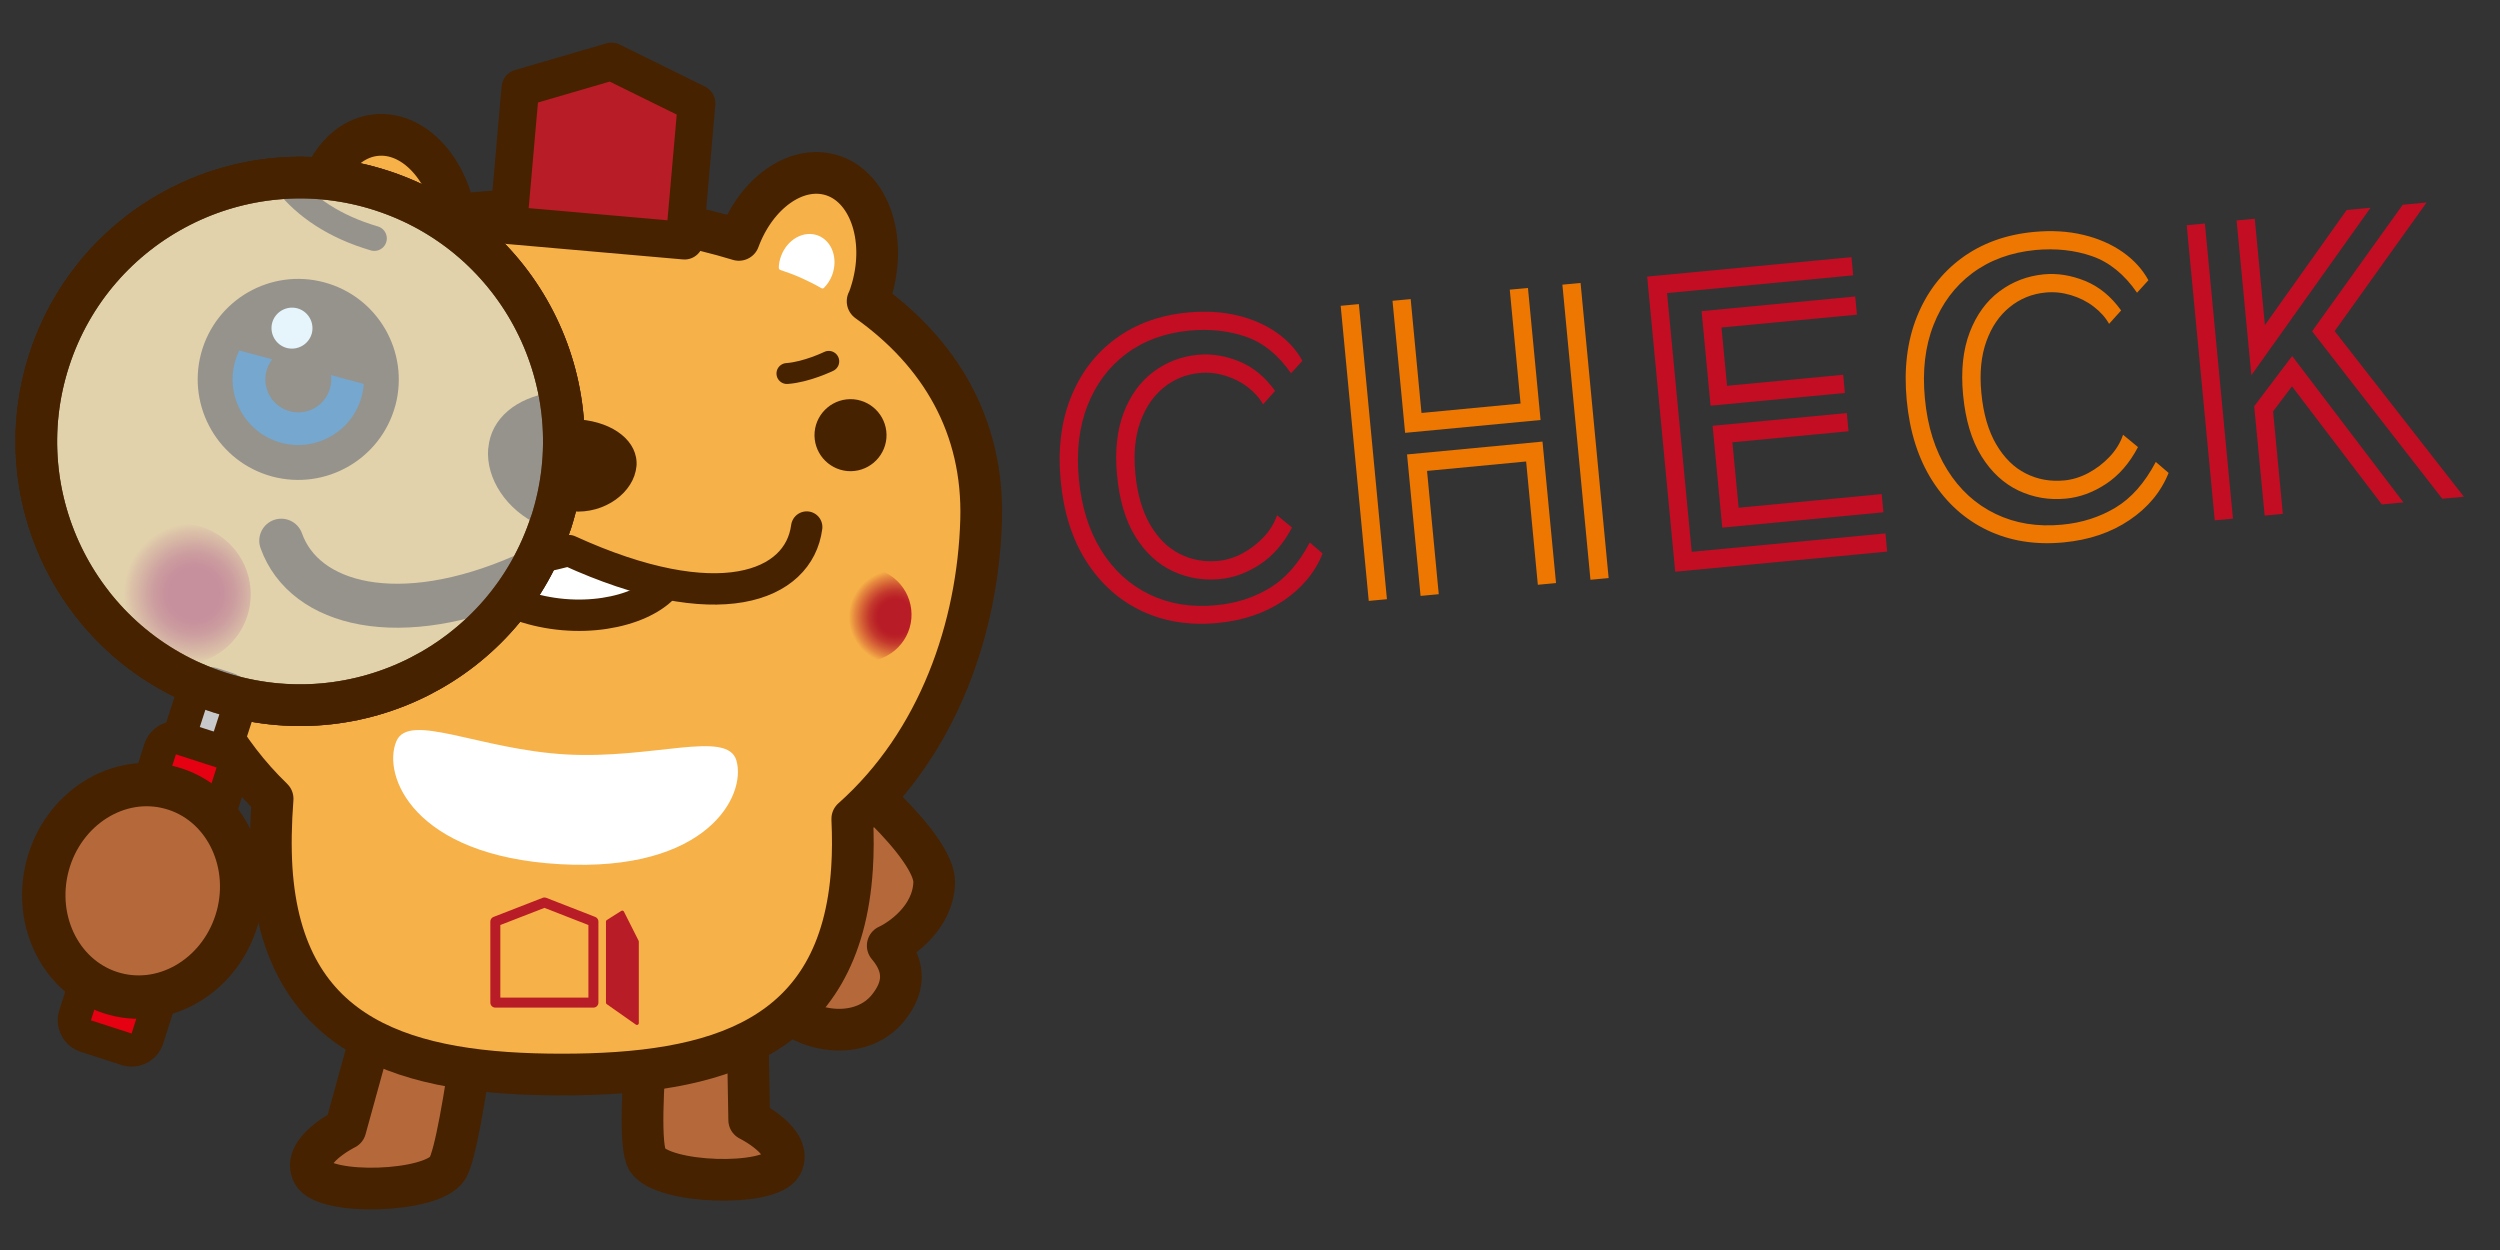 <svg xmlns="http://www.w3.org/2000/svg" xmlns:xlink="http://www.w3.org/1999/xlink" viewBox="0 0 220 110">
    <rect x="0" y="0" width="220" height="110" fill="#333333" stroke="none"/>
    <defs>
        <radialGradient id="a" cx="-1105.57" cy="14.06" fx="-1105.57" fy="14.06" r="4.28" gradientTransform="translate(1137.29 133.36) rotate(5) scale(.96)" gradientUnits="userSpaceOnUse">
            <stop offset=".37" stop-color="#b81c26"/>
            <stop offset=".44" stop-color="#bb2327"/>
            <stop offset=".57" stop-color="#c3382c"/>
            <stop offset=".71" stop-color="#d25b34"/>
            <stop offset=".88" stop-color="#e68a3f"/>
            <stop offset="1" stop-color="#f6b148"/>
        </radialGradient>
        <radialGradient id="b" cx="1544.7" cy="277.22" fx="1544.7" fy="277.22" r="6.1" gradientTransform="translate(1611.31 -92.13) rotate(-175) scale(1.02 -1.02)" xlink:href="#a"/>
    </defs>
    <path d="M39.38 102.81c-1.36 2.16-10.81 2.42-11.85.44-1.04-1.99 2.87-3.92 2.87-3.92l4.86-17.62h7.63s-2.16 18.94-3.51 21.1ZM56.95 102.04c1.36 2.16 10.81 2.42 11.85.44 1.04-1.99-2.87-3.92-2.87-3.92l-.31-17.62h-7.63s-2.39 18.94-1.03 21.1Z" style="fill: #b5693a; stroke: #462200; stroke-linecap: round; stroke-linejoin: round; stroke-width: 3.67px;"/>
    <path d="M73.17,77.1c-2.15-2.59-.9-3.56-2.15-6.89-1.25-.03-.18-4.67.19-4.39,3.07,1.62,11.11,8.72,11,11.86-.11,3.14-3.01,5.05-4.09,5.54,1.72,2.02,1.35,3.82.05,5.45-4.58,5.73-18.67-2.14-5-11.57Z" style="fill: #b5693a; stroke: #462200; stroke-linecap: round; stroke-linejoin: round; stroke-width: 3.67px;"/>
    <path d="M76.37,26.51c.14-.35.26-.72.37-1.1,1.31-4.59-.33-9.08-3.64-10.02-3.1-.88-6.57,1.64-8.08,5.72-3.83-1.17-8-1.95-12.38-2.34-4.38-.38-8.63-.34-12.6.15-.78-4.28-3.76-7.36-6.96-7.03-3.43.35-5.82,4.49-5.33,9.24.04.39.1.77.17,1.15-7.06,3.36-11.98,9.04-13.18,17.24-1.54,10.49.73,22.54,9.25,30.77-.17,2.21-.2,4.27-.09,6.11.96,15.17,12.07,18.16,25.54,18.16s24.58-2.99,25.54-18.16c.09-1.34.09-2.8.02-4.34,7.63-6.78,11.06-16.88,11.34-26.28.24-8.29-3.62-14.73-9.99-19.27Z" style="fill: #f6b148; stroke: #462200; stroke-linecap: round; stroke-linejoin: round; stroke-width: 3.67px;"/>
    <path d="M80.2,54.44c-.2,2.27-2.2,3.94-4.46,3.75-2.27-.2-3.94-2.2-3.75-4.46.2-2.27,2.2-3.94,4.46-3.75,2.27.2,3.94,2.2,3.75,4.46Z" style="fill: url(#a);"/>
    <path d="M72.27,38.07c-.12,1.42.93,2.67,2.35,2.8,1.42.12,2.67-.93,2.8-2.35.12-1.42-.93-2.67-2.35-2.8-1.42-.12-2.67.93-2.8,2.35Z" style="fill: #462200; stroke: #462200; stroke-width: 1.17px;"/>
    <path d="M59.27,49.91c-.22,2.53-4.59,4.62-9.71,4.17-5.12-.45-9.06-3.26-8.84-5.79.22-2.53,4.33-1.69,9.45-1.24,5.12.45,9.32.34,9.1,2.86Z" style="fill: #fff; stroke: #462200; stroke-linecap: round; stroke-linejoin: round; stroke-width: 2.76px;"/>
    <path d="M70.99,46.38c-.69,5.25-7.81,8.07-20.94,2.07-13.97,3.63-20.49-.39-20.26-5.68" style="fill: #f6b148; stroke: #462200; stroke-linecap: round; stroke-linejoin: round; stroke-width: 2.76px;"/>
    <path d="M56,41.06c-.2,2.23-2.74,4.19-5.65,3.94-2.91-.25-5.08-2.63-4.88-4.86.2-2.23,2.68-3.48,5.59-3.22,2.91.25,5.14,1.91,4.95,4.14Z" style="fill: #462200;"/>
    <polygon points="60.24 21.18 44.73 19.82 45.79 7.75 53.81 5.41 61.3 9.1 60.24 21.18" style="fill: #b81c26; stroke: #462200; stroke-linecap: round; stroke-linejoin: round; stroke-width: 3.31px;"/>
    <polygon points="52.22 88.23 43.59 88.23 43.59 81.1 47.91 79.42 52.22 81.1 52.22 88.23" style="fill: none; stroke: #b81c26; stroke-linecap: round; stroke-linejoin: round; stroke-width: .88px;"/>
    <polygon points="56.05 90.03 53.49 88.23 53.49 81.1 54.76 80.3 56.05 82.86 56.05 90.03" style="fill: #b81c26; stroke: #b81c26; stroke-linecap: round; stroke-linejoin: round; stroke-width: .33px;"/>
    <path d="M72.38 25.19c-.55-.32-1.15-.62-1.79-.91-.63-.28-1.26-.51-1.86-.71 0-.32.07-.66.19-.98.51-1.36 1.84-2.11 2.98-1.69 1.14.43 1.65 1.87 1.15 3.23-.15.41-.39.77-.67 1.05ZM32.09 21.66c.6-.22 1.24-.41 1.92-.58.67-.17 1.33-.29 1.96-.37.05-.32.04-.66-.02-1-.26-1.42-1.45-2.4-2.64-2.18-1.2.22-1.95 1.55-1.69 2.98.08.43.25.82.47 1.15Z" style="fill: #fff; stroke: #fff; stroke-linejoin: round; stroke-width: .39px;"/>
    <path d="M64.8,66.91c.92,3.11-2.59,9.87-15.52,9.14-12.93-.73-15.67-7.83-14.4-10.82,1.1-2.61,7.31.73,14.94,1.16,7.63.43,14.17-2.19,14.98.52Z" style="fill: #fff;"/>
    <path d="M48.48,45.99c-3.95,12.19-17.03,18.88-29.23,14.93C7.06,56.97.38,43.89,4.33,31.69c3.95-12.19,17.04-18.87,29.23-14.93,12.19,3.95,18.87,17.03,14.93,29.23Z" style="fill: #f6b148; stroke: #462200; stroke-linecap: round; stroke-linejoin: round; stroke-width: 3.67px;"/>
    <path d="M42.96,39.45c-.23,2.68,1.65,5.48,4.52,6.76.21-.58.39-1.17.56-1.77.9-3.34,1.02-6.71.46-9.9-3.02.47-5.3,2.23-5.53,4.91Z" style="fill: #462200;"/>
    <path d="M9.63,51.75c-.3,3.43,2.24,6.45,5.66,6.75,3.43.3,6.45-2.24,6.75-5.66.3-3.43-2.24-6.45-5.66-6.75-3.43-.3-6.45,2.24-6.75,5.66Z" style="fill: url(#b);"/>
    <path d="M33.31,35.28c-1.05,3.9-5.06,6.21-8.96,5.17-3.9-1.05-6.21-5.06-5.17-8.96,1.05-3.9,5.06-6.21,8.96-5.16,3.9,1.05,6.21,5.06,5.17,8.96Z" style="fill: #004f98; stroke: #462200; stroke-width: 3.07px;"/>
    <path d="M46.04,50.68c-10.89,4.78-19.26,2.61-21.29-3.1" style="fill: none; stroke: #462200; stroke-linecap: round; stroke-linejoin: round; stroke-width: 3.87px;"/>
    <path d="M32.94,20.98c-3.48-1.02-6.05-2.75-7.75-4.9" style="fill: none; stroke: #462200; stroke-linecap: round; stroke-linejoin: round; stroke-width: 2.2px;"/>
    <path d="M29.05,34.14c-.42,1.55-2.01,2.46-3.55,2.05-1.55-.42-2.46-2.01-2.05-3.55.42-1.55,2.01-2.46,3.55-2.05,1.55.41,2.46,2.01,2.05,3.55Z" style="fill: #462200;"/>
    <path d="M19.56,30.44l13.96,3.75c.39-3.53-1.84-6.91-5.37-7.86-3.53-.95-7.16.86-8.59,4.11Z" style="fill: #462200;"/>
    <path d="M27.44,29.34c-.26.96-1.25,1.53-2.21,1.28-.96-.26-1.53-1.25-1.28-2.21.26-.96,1.25-1.53,2.21-1.28.96.26,1.53,1.25,1.28,2.21Z" style="fill: #fff;"/>
    <path d="M13.77,81.43c-.15,0-.3-.02-.45-.07l-1.24-.4c-.37-.12-.68-.38-.85-.73-.18-.35-.21-.75-.09-1.12l5.82-17.95c.12-.37.38-.68.73-.85.21-.11.44-.16.66-.16.15,0,.3.02.45.07l1.24.4c.77.25,1.19,1.07.94,1.84l-5.81,17.95c-.2.62-.77,1.01-1.39,1.01Z" style="fill: #c8c9ca;"/>
    <path d="M18.34,61.61l1.24.4-5.81,17.95-1.24-.4,5.82-17.95M18.34,58.69c-.46,0-.91.11-1.33.32-.69.35-1.21.96-1.45,1.7l-5.82,17.95c-.24.74-.18,1.54.18,2.23.35.69.97,1.21,1.7,1.45l1.24.4c.3.1.6.14.9.14,1.23,0,2.38-.79,2.78-2.02l5.81-17.95c.5-1.53-.34-3.18-1.88-3.68l-1.24-.4c-.29-.1-.6-.14-.9-.14h0Z" style="fill: #462200;"/>
    <path d="M11.58,92.41c-.15,0-.3-.02-.45-.07l-3.58-1.16c-.77-.25-1.19-1.07-.94-1.83l7.48-23.41c.12-.37.38-.68.72-.86.21-.11.44-.16.67-.16.15,0,.3.02.45.07l3.58,1.16c.77.25,1.19,1.07.94,1.83l-7.48,23.41c-.12.37-.38.68-.72.85-.21.11-.44.16-.67.16Z" style="fill: #e50012;"/>
    <path d="M15.48,66.38l3.58,1.16-7.48,23.41-3.58-1.16,7.48-23.41M15.48,63.45c-.46,0-.92.11-1.33.32-.69.35-1.21.97-1.45,1.71l-7.48,23.41c-.49,1.53.35,3.17,1.88,3.67l3.58,1.16c.29.09.6.14.9.14.46,0,.92-.11,1.33-.32.69-.35,1.21-.97,1.45-1.71l7.48-23.41c.49-1.53-.35-3.17-1.88-3.67l-3.58-1.16c-.29-.1-.6-.14-.9-.14h0Z" style="fill: #462200;"/>
    <path d="M48.48,45.99c-3.95,12.19-17.03,18.88-29.23,14.93C7.06,56.97.38,43.89,4.33,31.69c3.95-12.19,17.04-18.87,29.23-14.93,12.19,3.95,18.87,17.03,14.93,29.23Z" style="fill: #d2ecfa; opacity: .56; stroke: #462200; stroke-linejoin: round; stroke-width: 3.67px;"/>
    <path d="M20.92,80.64c-1.35,5.01-6.19,8.07-10.8,6.83-4.62-1.24-7.26-6.31-5.92-11.33,1.35-5.01,6.19-8.07,10.8-6.82,4.62,1.24,7.26,6.31,5.92,11.33Z" style="fill: #b5693a; stroke: #462200; stroke-linecap: round; stroke-linejoin: round; stroke-width: 3.82px;"/>
    <path d="M48.48,45.99c-3.95,12.19-17.03,18.88-29.23,14.93C7.06,56.97.38,43.89,4.33,31.69c3.95-12.19,17.04-18.87,29.23-14.93,12.19,3.95,18.87,17.03,14.93,29.23Z" style="fill: none; stroke: #462200; stroke-linejoin: round; stroke-width: 3.67px;"/>
    <path d="M69.25,32.87c1.73-.12,3.68-1.07,3.68-1.07" style="fill: #f6b148; stroke: #462200; stroke-linecap: round; stroke-linejoin: round; stroke-width: 1.84px;"/>
    <path d="M116.39,48.7c-.67,1.68-1.82,3.06-3.45,4.16-1.63,1.1-3.56,1.75-5.78,1.96-2.49.24-4.72-.12-6.7-1.06-1.98-.94-3.6-2.39-4.85-4.34-1.25-1.95-2.01-4.33-2.27-7.12-.26-2.75.04-5.2.9-7.34.86-2.14,2.17-3.86,3.94-5.16,1.77-1.3,3.89-2.07,6.35-2.3,1.58-.15,3.03-.06,4.36.26,1.33.32,2.49.83,3.47,1.52.98.69,1.73,1.52,2.25,2.47l-1,1.1c-1.12-1.62-2.44-2.69-3.97-3.22-1.53-.53-3.18-.7-4.96-.54-2.18.21-4.03.89-5.57,2.04-1.54,1.15-2.67,2.67-3.41,4.56-.74,1.88-.99,4.04-.76,6.46.23,2.46.89,4.56,1.98,6.3,1.08,1.73,2.49,3.02,4.23,3.86,1.74.84,3.69,1.16,5.87.95,1.73-.16,3.29-.66,4.68-1.49,1.39-.83,2.58-2.17,3.56-4.03l1.13.97ZM113.69,46.43c-.74,1.41-1.68,2.49-2.82,3.24-1.14.75-2.32,1.18-3.54,1.29-1.46.14-2.85-.1-4.15-.71-1.3-.62-2.39-1.62-3.26-3.02-.87-1.4-1.41-3.2-1.62-5.42-.2-2.13,0-3.96.59-5.5.59-1.53,1.46-2.73,2.61-3.59,1.15-.86,2.46-1.36,3.92-1.5,1.18-.11,2.38.08,3.62.58,1.23.5,2.29,1.37,3.17,2.6l-1.06,1.18c-.32-.57-.78-1.08-1.37-1.53-.59-.45-1.26-.78-1.99-1-.74-.22-1.47-.3-2.21-.23-1.2.11-2.26.54-3.17,1.28s-1.6,1.74-2.06,3.02c-.46,1.28-.61,2.79-.44,4.54.17,1.82.61,3.32,1.3,4.51.7,1.19,1.56,2.05,2.6,2.57,1.04.53,2.16.73,3.38.62.73-.07,1.45-.29,2.14-.66.69-.37,1.31-.84,1.86-1.42.55-.58.95-1.23,1.19-1.94l1.31,1.08Z" style="fill: #c30d23;"/>
    <path d="M117.98,26.91l1.6-.15,2.47,25.97-1.6.15-2.47-25.97ZM122.54,26.47l1.6-.15.95,10.02,8.72-.83-.95-10.02,1.6-.15,1.11,11.62-11.92,1.13-1.11-11.62ZM134.3,40.61l-8.72.83,1.03,10.85-1.6.15-1.19-12.45,11.92-1.13,1.19,12.45-1.6.15-1.03-10.85ZM137.49,25.05l1.6-.15,2.47,25.97-1.6.15-2.47-25.97Z" style="fill: #ed7700;"/>
    <path d="M144.95,24.34l17.98-1.71.15,1.6-16.38,1.56,2.17,22.77,17.05-1.62.15,1.6-18.65,1.77-2.47-25.97ZM149.74,27.38l13.52-1.29.15,1.6-11.92,1.13.49,5.13,10.22-.97.15,1.6-11.82,1.12-.79-8.32ZM150.7,37.47l11.82-1.12.15,1.6-10.22.97.55,5.76,12.59-1.2.15,1.6-14.18,1.35-.85-8.96Z" style="fill: #c30d23;"/>
    <path d="M190.84,41.61c-.67,1.68-1.82,3.06-3.45,4.16-1.63,1.1-3.56,1.75-5.78,1.96-2.49.24-4.72-.12-6.7-1.06-1.98-.94-3.6-2.39-4.85-4.34-1.25-1.95-2.01-4.33-2.27-7.12-.26-2.75.04-5.2.9-7.34.86-2.14,2.17-3.86,3.94-5.16,1.77-1.3,3.89-2.07,6.35-2.3,1.58-.15,3.03-.06,4.36.26,1.33.32,2.49.83,3.47,1.52.98.69,1.73,1.52,2.25,2.47l-1,1.1c-1.12-1.62-2.44-2.69-3.97-3.22-1.53-.53-3.18-.7-4.96-.54-2.17.21-4.03.89-5.57,2.04-1.54,1.15-2.67,2.67-3.41,4.56-.74,1.88-.99,4.04-.76,6.46.23,2.46.89,4.56,1.98,6.3,1.08,1.73,2.49,3.02,4.23,3.86,1.74.84,3.69,1.16,5.87.95,1.73-.16,3.29-.66,4.68-1.49,1.39-.83,2.58-2.17,3.56-4.03l1.13.97ZM188.14,39.35c-.74,1.41-1.68,2.49-2.82,3.24-1.14.75-2.32,1.18-3.54,1.29-1.46.14-2.85-.1-4.15-.71-1.3-.62-2.39-1.62-3.26-3.02-.87-1.4-1.41-3.2-1.62-5.42-.2-2.13,0-3.96.59-5.5.59-1.53,1.46-2.73,2.61-3.59,1.15-.86,2.46-1.36,3.92-1.5,1.18-.11,2.38.08,3.62.58,1.23.5,2.29,1.37,3.17,2.6l-1.06,1.18c-.32-.57-.78-1.08-1.37-1.53-.59-.45-1.26-.78-1.99-1-.74-.22-1.47-.3-2.21-.23-1.2.11-2.26.54-3.17,1.28-.92.74-1.6,1.74-2.06,3.02-.46,1.28-.61,2.79-.44,4.54.17,1.82.61,3.32,1.3,4.51.7,1.19,1.56,2.05,2.6,2.57,1.04.53,2.16.73,3.38.62.73-.07,1.45-.29,2.14-.66.69-.37,1.31-.84,1.86-1.42.55-.58.95-1.23,1.19-1.94l1.31,1.08Z" style="fill: #ed7700;"/>
    <path d="M192.43,19.82l1.6-.15,2.47,25.97-1.6.15-2.47-25.97ZM198.42,19.25l.89,9.36,7.2-10.13,2.1-.2-10.49,14.74-1.3-13.62,1.6-.15ZM201.7,33.99l-1.67,2.21.86,9.02-1.6.15-.92-9.62,3.34-4.42,9.79,12.88-1.9.18-7.91-10.4ZM203.46,29.16l7.98-11.14,2.1-.2-8.09,11.32,11.37,14.57-1.9.18-11.45-14.73Z" style="fill: #c30d23;"/>
    <rect width="220" height="110" style="fill: none;"/>
</svg>
